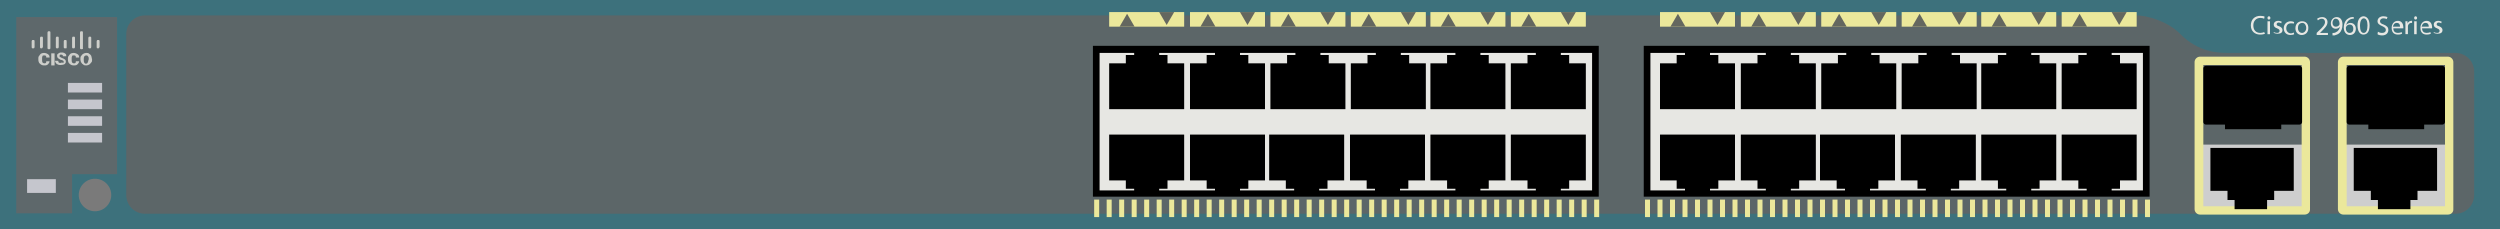 <?xml version="1.0" encoding="utf-8"?>
<!-- Copyright 2022 Virtual Console LLC. All rights reserved. Generator: Adobe Illustrator 23.1.0, SVG Export Plug-In . SVG Version: 6.00 Build 0)  -->
<svg version="1.1" id="Cisco_Catalyst_2960-24PC-L" xmlns="http://www.w3.org/2000/svg" xmlns:xlink="http://www.w3.org/1999/xlink"
	 x="0px" y="0px" viewBox="0 0 600 55" style="enable-background:new 0 0 600 55;" xml:space="preserve">
<style type="text/css">
	.st0{fill:#3D717C;}
	.st1{fill:#5C6668;}
	.st2{fill:#5E686B;}
	.st3{fill:#7A7A7A;}
	.st4{fill:#CDCECA;}
	.st5{enable-background:new    ;}
	.st6{fill:#C5C6CD;}
	.st7{fill:#CECECE;}
	.st8{fill:#EBE89B;}
	.st9{fill:#E7E7E3;}
	.st10{fill:#64675F;}
</style>
<rect class="st0" width="600" height="55"/>
<path class="st1" d="M523.3,8.2c-3-3.1-8-4.5-10.5-4.5h-478c-2.5,0-4.5,2-4.5,4.5v38.6c0,2.5,2,4.5,4.5,4.5h479.7h2.7h72.1
	c2.5,0,4.5-2,4.5-4.5V17.2c0-2.5-2-4.5-4.5-4.5h-54.6C532.4,12.7,527.7,12.6,523.3,8.2z"/>
<polygon class="st2" points="3.9,4.1 28.1,4.1 28.1,41.8 17.3,41.8 17.3,51.2 3.9,51.2 "/>
<circle class="st3" cx="22.8" cy="46.8" r="3.9"/>
<g>
	<path class="st4" d="M11.9,11.8h-0.3c-0.1,0-0.2-0.1-0.2-0.3V7.8c0-0.1,0.1-0.3,0.2-0.3h0.3c0.1,0,0.2,0.1,0.2,0.3v3.7
		C12.1,11.7,12,11.8,11.9,11.8z"/>
	<path class="st4" d="M19.7,11.8h-0.3c-0.1,0-0.2-0.1-0.2-0.3V7.8c0-0.1,0.1-0.3,0.2-0.3h0.3c0.1,0,0.2,0.1,0.2,0.3v3.7
		C20,11.7,19.8,11.8,19.7,11.8z"/>
	<path class="st4" d="M10.1,11.6H9.8c-0.1,0-0.2-0.1-0.2-0.3V9.1c0-0.1,0.1-0.3,0.2-0.3h0.3c0.1,0,0.2,0.1,0.2,0.3v2.2
		C10.2,11.4,10.1,11.6,10.1,11.6z"/>
	<path class="st4" d="M8.1,11.6H7.8c-0.1,0-0.2-0.1-0.2-0.3V9.9c0-0.1,0.1-0.3,0.2-0.3h0.3c0.1,0,0.2,0.1,0.2,0.3v1.4
		C8.3,11.4,8.2,11.6,8.1,11.6z"/>
	<path class="st4" d="M17.8,11.6h-0.3c-0.1,0-0.2-0.1-0.2-0.3V9.1c0-0.1,0.1-0.3,0.2-0.3h0.3c0.1,0,0.2,0.1,0.2,0.3v2.2
		C18,11.4,17.9,11.6,17.8,11.6z"/>
	<path class="st4" d="M13.9,11.6h-0.3c-0.1,0-0.2-0.1-0.2-0.3V9.1c0-0.1,0.1-0.3,0.2-0.3h0.3c0.1,0,0.2,0.1,0.2,0.3v2.2
		C14.1,11.4,14,11.6,13.9,11.6z"/>
	<path class="st4" d="M15.9,11.6h-0.4c-0.1,0-0.2-0.1-0.2-0.3V9.9c0-0.1,0.1-0.3,0.2-0.3h0.3c0.1,0,0.2,0.1,0.2,0.3v1.4
		C16,11.4,16,11.6,15.9,11.6z"/>
	<path class="st4" d="M21.7,11.6h-0.3c-0.1,0-0.2-0.1-0.2-0.3V9.1c0-0.1,0.1-0.3,0.2-0.3h0.3c0.1,0,0.2,0.1,0.2,0.3v2.2
		C21.9,11.4,21.8,11.6,21.7,11.6z"/>
	<path class="st4" d="M23.7,11.6h-0.3c-0.1,0-0.2-0.1-0.2-0.3V9.9c0-0.1,0.1-0.3,0.2-0.3h0.3c0.1,0,0.2,0.1,0.2,0.3v1.4
		C23.8,11.4,23.7,11.6,23.7,11.6z"/>
	<g class="st5">
		<path class="st4" d="M11.9,14.7c0,0.2-0.1,0.4-0.2,0.5c-0.1,0.2-0.3,0.3-0.4,0.4c-0.2,0.1-0.4,0.1-0.7,0.1c-0.4,0-0.7-0.1-1-0.4
			c-0.3-0.2-0.4-0.6-0.4-1.1v-0.1c0-0.3,0-0.5,0.2-0.7c0.1-0.2,0.3-0.4,0.4-0.5c0.2-0.1,0.4-0.2,0.7-0.2c0.4,0,0.7,0.1,1,0.3
			s0.4,0.4,0.4,0.8h-0.8c0-0.2,0-0.3-0.1-0.4s-0.3-0.1-0.4-0.1c-0.2,0-0.4,0-0.4,0.2c-0.1,0.1-0.1,0.4-0.1,0.6v0.2
			c0,0.3,0,0.5,0.1,0.7c0.1,0.1,0.3,0.2,0.4,0.2c0.2,0,0.3,0,0.4-0.1c0.1-0.1,0.1-0.2,0.1-0.4H11.9L11.9,14.7z"/>
		<path class="st4" d="M13.1,15.7h-0.8v-2.9h0.8V15.7z"/>
		<path class="st4" d="M15.3,14.9c0-0.1,0-0.2-0.1-0.3s-0.2-0.1-0.4-0.2c-0.2,0-0.4-0.1-0.5-0.2c-0.4-0.2-0.6-0.4-0.6-0.8
			c0-0.2,0-0.3,0.1-0.4s0.3-0.2,0.4-0.3c0.2-0.1,0.4-0.1,0.6-0.1s0.4,0,0.6,0.1c0.2,0.1,0.3,0.2,0.4,0.3c0.1,0.1,0.1,0.3,0.1,0.5
			h-0.8c0-0.1,0-0.2-0.1-0.3c-0.1,0-0.2-0.1-0.3-0.1s-0.3,0-0.3,0.1c-0.1,0-0.1,0.2-0.1,0.3s0,0.1,0.1,0.2c0.1,0,0.3,0.1,0.4,0.2
			c0.2,0.1,0.4,0.1,0.5,0.2c0.4,0.2,0.5,0.4,0.5,0.7s-0.1,0.4-0.3,0.6c-0.2,0.1-0.5,0.2-0.9,0.2c-0.3,0-0.5,0-0.7-0.1
			s-0.4-0.2-0.5-0.4s-0.2-0.3-0.2-0.5H14c0,0.2,0,0.3,0.1,0.4s0.3,0.1,0.4,0.1c0.1,0,0.2,0,0.3-0.1C15.2,15.1,15.3,15.1,15.3,14.9z"
			/>
		<path class="st4" d="M19,14.7c0,0.2-0.1,0.4-0.2,0.5c-0.1,0.2-0.3,0.3-0.4,0.4c-0.2,0.1-0.4,0.1-0.7,0.1c-0.4,0-0.7-0.1-1-0.4
			c-0.3-0.2-0.4-0.6-0.4-1.1v-0.1c0-0.3,0-0.5,0.2-0.7c0.1-0.2,0.3-0.4,0.4-0.5c0.2-0.1,0.4-0.2,0.7-0.2c0.4,0,0.7,0.1,1,0.3
			s0.4,0.4,0.4,0.8h-0.8c0-0.2,0-0.3-0.1-0.4s-0.3-0.1-0.4-0.1c-0.2,0-0.4,0-0.4,0.2c-0.1,0.1-0.1,0.4-0.1,0.6v0.2
			c0,0.3,0,0.5,0.1,0.7c0.1,0.1,0.3,0.2,0.4,0.2c0.2,0,0.3,0,0.4-0.1s0.1-0.2,0.1-0.4H19L19,14.7z"/>
		<path class="st4" d="M22.1,14.3c0,0.3,0,0.5-0.2,0.7s-0.3,0.4-0.5,0.5s-0.4,0.2-0.7,0.2s-0.5,0-0.7-0.2c-0.2-0.1-0.4-0.3-0.5-0.5
			s-0.2-0.4-0.2-0.7v-0.2c0-0.3,0-0.5,0.2-0.7c0.1-0.2,0.3-0.4,0.5-0.5s0.4-0.2,0.7-0.2s0.5,0,0.7,0.2c0.2,0.1,0.4,0.3,0.5,0.5
			C22,13.7,22,13.9,22.1,14.3L22.1,14.3L22.1,14.3L22.1,14.3z M21.3,14.2c0-0.3,0-0.5-0.2-0.7c-0.1-0.2-0.3-0.2-0.4-0.2
			c-0.4,0-0.6,0.3-0.6,0.8v0.2c0,0.3,0,0.5,0.1,0.7s0.3,0.3,0.4,0.3s0.4-0.1,0.4-0.2c0.1-0.2,0.2-0.4,0.2-0.6L21.3,14.2L21.3,14.2z"
			/>
	</g>
</g>
<rect x="6.5" y="43" class="st6" width="6.9" height="3.3"/>
<rect x="16.3" y="19.9" class="st6" width="8.2" height="2.3"/>
<rect x="16.3" y="23.9" class="st6" width="8.2" height="2.3"/>
<rect x="16.3" y="27.9" class="st6" width="8.2" height="2.3"/>
<rect x="16.3" y="31.9" class="st6" width="8.2" height="2.3"/>
<g>
	<path class="st7" d="M528,34.7h25.1c0.1,0,0.3,0.1,0.3,0.3v15.4c0,0.1-0.1,0.3-0.3,0.3H528c-0.1,0-0.3-0.1-0.3-0.3V35
		C527.8,34.8,527.9,34.7,528,34.7z"/>
	<path class="st8" d="M553.1,51.5H528c-0.7,0-1.3-0.6-1.3-1.3V14.9c0-0.7,0.6-1.3,1.3-1.3h25.1c0.7,0,1.3,0.6,1.3,1.3v35.4
		C554.4,51,553.8,51.5,553.1,51.5z M528.8,49.5h23.6V15.6h-23.6V49.5z"/>
</g>
<polygon points="534.6,45.8 534.6,48 536.3,48 536.3,50.2 544.1,50.2 544.1,48 545.8,48 545.8,45.8 550.5,45.8 550.5,35.5 
	530.5,35.5 530.5,45.8 "/>
<g>
	<path d="M534,31v-1.1h-4.6c-0.3,0-0.6-0.3-0.6-0.6V16.4c0-0.3,0.3-0.6,0.6-0.6h22.5c0.3,0,0.6,0.3,0.6,0.6v12.9
		c0,0.3-0.3,0.6-0.6,0.6h-4.4V31H534z"/>
</g>
<g>
	<path class="st7" d="M562.4,34.7h25.1c0.1,0,0.3,0.1,0.3,0.3v15.4c0,0.1-0.1,0.3-0.3,0.3h-25.1c-0.1,0-0.3-0.1-0.3-0.3V35
		C562.2,34.8,562.3,34.7,562.4,34.7z"/>
	<path class="st8" d="M587.5,51.5h-25.1c-0.7,0-1.3-0.6-1.3-1.3V14.9c0-0.7,0.6-1.3,1.3-1.3h25.1c0.7,0,1.3,0.6,1.3,1.3v35.4
		C588.8,51,588.2,51.5,587.5,51.5z M563.2,49.5h23.6V15.6h-23.6V49.5z"/>
</g>
<polygon points="569,45.8 569,48 570.7,48 570.7,50.2 578.5,50.2 578.5,48 580.2,48 580.2,45.8 584.9,45.8 584.9,35.5 564.9,35.5 
	564.9,45.8 "/>
<g>
	<path d="M568.4,31v-1.1h-4.6c-0.3,0-0.6-0.3-0.6-0.6V16.4c0-0.3,0.3-0.6,0.6-0.6h22.4c0.3,0,0.6,0.3,0.6,0.6v12.9
		c0,0.3-0.3,0.6-0.6,0.6h-4.4V31H568.4z"/>
</g>
<g>
	<path class="st9" d="M543.6,8.1c-0.2,0.1-0.6,0.2-1.2,0.2c-1.2,0-2.2-0.8-2.2-2.2s0.9-2.3,2.3-2.3c0.5,0,0.9,0.1,1,0.2l-0.1,0.5
		c-0.2-0.1-0.5-0.2-0.9-0.2c-1,0-1.7,0.7-1.7,1.8s0.6,1.8,1.7,1.8c0.3,0,0.7-0.1,0.9-0.2L543.6,8.1z"/>
	<path class="st9" d="M544.9,4.3c0,0.2-0.1,0.4-0.4,0.4c-0.2,0-0.3-0.2-0.3-0.4c0-0.2,0.1-0.4,0.4-0.4
		C544.7,3.9,544.9,4.1,544.9,4.3z M544.2,8.3V5.1h0.6v3.1h-0.6V8.3z"/>
	<path class="st9" d="M545.7,7.7c0.2,0.1,0.5,0.2,0.8,0.2c0.4,0,0.6-0.2,0.6-0.5s-0.2-0.4-0.6-0.6c-0.6-0.2-0.8-0.5-0.8-0.9
		c0-0.5,0.4-0.9,1.1-0.9c0.3,0,0.6,0.1,0.8,0.2l-0.1,0.4c-0.1-0.1-0.4-0.2-0.6-0.2c-0.3,0-0.5,0.2-0.5,0.4c0,0.3,0.2,0.4,0.6,0.5
		c0.5,0.2,0.8,0.5,0.8,0.9c0,0.6-0.4,0.9-1.2,0.9c-0.3,0-0.7-0.1-0.9-0.2L545.7,7.7z"/>
	<path class="st9" d="M550.6,8.2c-0.1,0.1-0.5,0.2-0.9,0.2c-0.9,0-1.6-0.6-1.6-1.6s0.7-1.7,1.7-1.7c0.3,0,0.6,0.1,0.8,0.2l-0.1,0.4
		c-0.1-0.1-0.3-0.1-0.7-0.1c-0.7,0-1.1,0.5-1.1,1.2s0.5,1.2,1.1,1.2c0.3,0,0.5-0.1,0.7-0.2L550.6,8.2z"/>
	<path class="st9" d="M554,6.7c0,1.2-0.8,1.7-1.6,1.7s-1.5-0.6-1.5-1.6c0-1.1,0.7-1.7,1.6-1.7C553.4,5.1,554,5.7,554,6.7z
		 M551.5,6.7c0,0.7,0.4,1.2,1,1.2c0.5,0,1-0.5,1-1.2c0-0.5-0.3-1.2-0.9-1.2C551.8,5.5,551.5,6.1,551.5,6.7z"/>
	<path class="st9" d="M556,8.3V7.9l0.4-0.4c1.1-1,1.6-1.6,1.6-2.2c0-0.4-0.2-0.8-0.8-0.8c-0.4,0-0.7,0.2-0.9,0.4l-0.2-0.4
		c0.3-0.2,0.7-0.4,1.2-0.4c0.9,0,1.3,0.6,1.3,1.2c0,0.8-0.6,1.4-1.5,2.3l-0.3,0.3l0,0h1.9v0.5H556V8.3z"/>
	<path class="st9" d="M559.6,7.9c0.1,0,0.3,0,0.5,0c0.3,0,0.6-0.2,0.9-0.4c0.3-0.3,0.5-0.6,0.6-1.1l0,0c-0.2,0.3-0.6,0.5-1,0.5
		c-0.8,0-1.2-0.6-1.2-1.3c0-0.8,0.6-1.5,1.4-1.5c0.9,0,1.4,0.7,1.4,1.8c0,0.9-0.3,1.6-0.7,2c-0.3,0.3-0.8,0.5-1.2,0.6
		c-0.2,0-0.4,0-0.5,0V7.9H559.6z M559.8,5.5c0,0.5,0.3,0.9,0.8,0.9c0.4,0,0.7-0.2,0.8-0.4c0-0.1,0.1-0.1,0.1-0.2
		c0-0.7-0.3-1.3-0.9-1.3C560.2,4.4,559.8,4.9,559.8,5.5z"/>
	<path class="st9" d="M565,4.5c-0.1,0-0.3,0-0.4,0c-0.9,0.1-1.4,0.8-1.5,1.5l0,0c0.2-0.3,0.6-0.5,1-0.5c0.7,0,1.3,0.5,1.3,1.4
		c0,0.8-0.5,1.5-1.4,1.5s-1.5-0.7-1.5-1.8c0-0.8,0.3-1.5,0.7-1.9c0.4-0.3,0.8-0.6,1.3-0.6c0.2,0,0.3,0,0.4,0v0.4
		C564.9,4.5,565,4.5,565,4.5z M564.8,6.9c0-0.6-0.3-1-0.9-1c-0.3,0-0.7,0.2-0.8,0.5c0,0.1-0.1,0.1-0.1,0.3c0,0.7,0.3,1.2,0.9,1.2
		C564.5,7.9,564.8,7.5,564.8,6.9z"/>
	<path class="st9" d="M568.7,6.1c0,1.4-0.5,2.2-1.5,2.2c-0.8,0-1.4-0.8-1.4-2.2s0.6-2.2,1.5-2.2C568.2,4,568.7,4.8,568.7,6.1z
		 M566.4,6.2c0,1.1,0.3,1.7,0.9,1.7c0.6,0,0.9-0.7,0.9-1.8c0-1-0.3-1.7-0.9-1.7C566.8,4.4,566.4,5,566.4,6.2z"/>
	<path class="st9" d="M570.7,7.6c0.3,0.2,0.6,0.3,1,0.3c0.6,0,0.9-0.3,0.9-0.7c0-0.4-0.2-0.6-0.8-0.9c-0.7-0.3-1.2-0.6-1.2-1.2
		c0-0.7,0.6-1.2,1.4-1.2c0.4,0,0.8,0.1,1,0.2l-0.2,0.5c-0.1-0.1-0.4-0.2-0.8-0.2c-0.6,0-0.8,0.4-0.8,0.7c0,0.4,0.3,0.6,0.9,0.8
		c0.7,0.3,1.1,0.6,1.1,1.3s-0.5,1.3-1.5,1.3c-0.4,0-0.9-0.1-1.1-0.3L570.7,7.6z"/>
	<path class="st9" d="M574.4,6.8c0,0.8,0.5,1.1,1.1,1.1c0.4,0,0.7-0.1,0.9-0.2l0.1,0.4c-0.2,0.1-0.5,0.2-1,0.2c-1,0-1.5-0.6-1.5-1.6
		s0.6-1.7,1.5-1.7c1,0,1.3,0.9,1.3,1.5c0,0.1,0,0.2,0,0.3H574.4z M576,6.4c0-0.4-0.1-0.9-0.8-0.9c-0.6,0-0.8,0.5-0.9,0.9H576z"/>
	<path class="st9" d="M577.3,6.1c0-0.4,0-0.7,0-1h0.5v0.6l0,0c0.1-0.4,0.5-0.7,0.9-0.7c0.1,0,0.1,0,0.2,0v0.5c-0.1,0-0.1,0-0.2,0
		c-0.4,0-0.7,0.3-0.8,0.7c0,0.1,0,0.2,0,0.3v1.7h-0.6L577.3,6.1L577.3,6.1z"/>
	<path class="st9" d="M580.1,4.3c0,0.2-0.1,0.4-0.4,0.4c-0.2,0-0.3-0.2-0.3-0.4c0-0.2,0.1-0.4,0.4-0.4
		C579.9,3.9,580.1,4.1,580.1,4.3z M579.4,8.3V5.1h0.6v3.1h-0.6V8.3z"/>
	<path class="st9" d="M581.3,6.8c0,0.8,0.5,1.1,1.1,1.1c0.4,0,0.7-0.1,0.9-0.2l0.1,0.4c-0.2,0.1-0.5,0.2-1,0.2c-1,0-1.5-0.6-1.5-1.6
		s0.6-1.7,1.5-1.7c1,0,1.3,0.9,1.3,1.5c0,0.1,0,0.2,0,0.3H581.3z M582.9,6.4c0-0.4-0.1-0.9-0.8-0.9c-0.6,0-0.8,0.5-0.9,0.9H582.9z"
		/>
	<path class="st9" d="M584.1,7.7c0.2,0.1,0.5,0.2,0.8,0.2c0.4,0,0.6-0.2,0.6-0.5s-0.2-0.4-0.6-0.6c-0.6-0.2-0.8-0.5-0.8-0.9
		c0-0.5,0.4-0.9,1.1-0.9c0.3,0,0.6,0.1,0.8,0.2l-0.1,0.4c-0.1-0.1-0.4-0.2-0.6-0.2c-0.3,0-0.5,0.2-0.5,0.4c0,0.3,0.2,0.4,0.6,0.5
		c0.5,0.2,0.8,0.5,0.8,0.9c0,0.6-0.4,0.9-1.2,0.9c-0.3,0-0.7-0.1-0.9-0.2L584.1,7.7z"/>
</g>
<g>
	<g>
		<rect x="394.5" y="11" width="121.4" height="36.2"/>
		<rect x="396.1" y="12.7" class="st9" width="118.2" height="33"/>
		<g>
			<polygon points="412.4,15.2 412.4,13.2 410.4,13.2 410.4,12 404.4,12 404.4,13.2 402.4,13.2 402.4,15.2 398.4,15.2 398.4,26.2 
				416.4,26.2 416.4,15.2 			"/>
			<polygon points="431.8,15.2 431.8,13.2 429.8,13.2 429.8,12 423.8,12 423.8,13.2 421.8,13.2 421.8,15.2 417.8,15.2 417.8,26.2 
				435.8,26.2 435.8,15.2 			"/>
			<polygon points="451.1,15.2 451.1,13.2 449.1,13.2 449.1,12 443.1,12 443.1,13.2 441.1,13.2 441.1,15.2 437.1,15.2 437.1,26.2 
				455.1,26.2 455.1,15.2 			"/>
			<polygon points="470.4,15.2 470.4,13.2 468.4,13.2 468.4,12 462.4,12 462.4,13.2 460.4,13.2 460.4,15.2 456.4,15.2 456.4,26.2 
				474.4,26.2 474.4,15.2 			"/>
			<polygon points="489.5,15.2 489.5,13.2 487.5,13.2 487.5,12 481.5,12 481.5,13.2 479.5,13.2 479.5,15.2 475.5,15.2 475.5,26.2 
				493.5,26.2 493.5,15.2 			"/>
			<polygon points="508.8,15.2 508.8,13.2 506.8,13.2 506.8,12 500.8,12 500.8,13.2 498.8,13.2 498.8,15.2 494.8,15.2 494.8,26.2 
				512.8,26.2 512.8,15.2 			"/>
		</g>
		<g>
			<polygon points="498.8,43.3 498.8,45.3 500.8,45.3 500.8,46.5 506.8,46.5 506.8,45.3 508.8,45.3 508.8,43.3 512.8,43.3 
				512.8,32.3 494.8,32.3 494.8,43.3 			"/>
			<polygon points="479.5,43.3 479.5,45.3 481.5,45.3 481.5,46.5 487.5,46.5 487.5,45.3 489.5,45.3 489.5,43.3 493.5,43.3 
				493.5,32.3 475.5,32.3 475.5,43.3 			"/>
			<polygon points="460.2,43.3 460.2,45.3 462.2,45.3 462.2,46.5 468.2,46.5 468.2,45.3 470.2,45.3 470.2,43.3 474.2,43.3 
				474.2,32.3 456.2,32.3 456.2,43.3 			"/>
			<polygon points="440.8,43.3 440.8,45.3 442.8,45.3 442.8,46.5 448.8,46.5 448.8,45.3 450.8,45.3 450.8,43.3 454.8,43.3 
				454.8,32.3 436.8,32.3 436.8,43.3 			"/>
			<polygon points="421.8,43.3 421.8,45.3 423.8,45.3 423.8,46.5 429.8,46.5 429.8,45.3 431.8,45.3 431.8,43.3 435.8,43.3 
				435.8,32.3 417.8,32.3 417.8,43.3 			"/>
			<polygon points="402.4,43.3 402.4,45.3 404.4,45.3 404.4,46.5 410.4,46.5 410.4,45.3 412.4,45.3 412.4,43.3 416.4,43.3 
				416.4,32.3 398.4,32.3 398.4,43.3 			"/>
		</g>
	</g>
	<rect x="475.5" y="2.9" class="st8" width="18" height="3.5"/>
	<polygon class="st10" points="487.5,2.9 489.3,6 491.1,2.9 	"/>
	<polygon class="st10" points="481.6,6.4 479.8,3.3 478,6.4 	"/>
	<g>
		<rect x="494.8" y="2.9" class="st8" width="18" height="3.5"/>
		<polygon class="st10" points="506.8,2.9 508.6,6 510.4,2.9 		"/>
		<polygon class="st10" points="500.9,6.4 499.1,3.3 497.3,6.4 		"/>
	</g>
	<g>
		<rect x="456.4" y="2.9" class="st8" width="18" height="3.5"/>
		<polygon class="st10" points="468.4,2.9 470.2,6 472,2.9 		"/>
		<polygon class="st10" points="462.5,6.4 460.7,3.3 458.9,6.4 		"/>
	</g>
	<g>
		<rect x="437.1" y="2.9" class="st8" width="18" height="3.5"/>
		<polygon class="st10" points="449.1,2.9 450.9,6 452.7,2.9 		"/>
		<polygon class="st10" points="443.2,6.4 441.4,3.3 439.6,6.4 		"/>
	</g>
	<g>
		<rect x="417.8" y="2.9" class="st8" width="18" height="3.5"/>
		<polygon class="st10" points="429.8,2.9 431.6,6 433.4,2.9 		"/>
		<polygon class="st10" points="423.9,6.4 422.1,3.3 420.3,6.4 		"/>
	</g>
	<g>
		<rect x="398.4" y="2.9" class="st8" width="18" height="3.5"/>
		<polygon class="st10" points="410.4,2.9 412.2,6 414,2.9 		"/>
		<polygon class="st10" points="404.5,6.4 402.7,3.3 400.9,6.4 		"/>
	</g>
	<rect x="511.8" y="47.9" class="st8" width="1.2" height="4.2"/>
	<rect x="514.8" y="47.9" class="st8" width="1.2" height="4.2"/>
	<rect x="508.8" y="47.9" class="st8" width="1.2" height="4.2"/>
	<rect x="505.8" y="47.9" class="st8" width="1.2" height="4.2"/>
	<rect x="502.8" y="47.9" class="st8" width="1.2" height="4.2"/>
	<rect x="499.8" y="47.9" class="st8" width="1.2" height="4.2"/>
	<rect x="496.8" y="47.9" class="st8" width="1.2" height="4.2"/>
	<rect x="493.8" y="47.9" class="st8" width="1.2" height="4.2"/>
	<rect x="490.8" y="47.9" class="st8" width="1.2" height="4.2"/>
	<rect x="487.8" y="47.9" class="st8" width="1.2" height="4.2"/>
	<rect x="484.8" y="47.9" class="st8" width="1.2" height="4.2"/>
	<rect x="481.8" y="47.9" class="st8" width="1.2" height="4.2"/>
	<rect x="478.8" y="47.9" class="st8" width="1.2" height="4.2"/>
	<rect x="475.8" y="47.9" class="st8" width="1.2" height="4.2"/>
	<rect x="472.8" y="47.9" class="st8" width="1.2" height="4.2"/>
	<rect x="469.8" y="47.9" class="st8" width="1.2" height="4.2"/>
	<rect x="466.8" y="47.9" class="st8" width="1.2" height="4.2"/>
	<rect x="463.8" y="47.9" class="st8" width="1.2" height="4.2"/>
	<rect x="460.8" y="47.9" class="st8" width="1.2" height="4.2"/>
	<rect x="457.8" y="47.9" class="st8" width="1.2" height="4.2"/>
	<rect x="454.8" y="47.9" class="st8" width="1.2" height="4.2"/>
	<rect x="451.8" y="47.9" class="st8" width="1.2" height="4.2"/>
	<rect x="448.8" y="47.9" class="st8" width="1.2" height="4.2"/>
	<rect x="445.8" y="47.9" class="st8" width="1.2" height="4.2"/>
	<rect x="442.8" y="47.9" class="st8" width="1.2" height="4.2"/>
	<rect x="439.8" y="47.9" class="st8" width="1.2" height="4.2"/>
	<rect x="436.8" y="47.9" class="st8" width="1.2" height="4.2"/>
	<rect x="433.8" y="47.9" class="st8" width="1.2" height="4.2"/>
	<rect x="430.8" y="47.9" class="st8" width="1.2" height="4.2"/>
	<rect x="427.8" y="47.9" class="st8" width="1.2" height="4.2"/>
	<rect x="424.8" y="47.9" class="st8" width="1.2" height="4.2"/>
	<rect x="421.8" y="47.9" class="st8" width="1.2" height="4.2"/>
	<rect x="418.8" y="47.9" class="st8" width="1.2" height="4.2"/>
	<rect x="415.8" y="47.9" class="st8" width="1.2" height="4.2"/>
	<rect x="412.8" y="47.9" class="st8" width="1.2" height="4.2"/>
	<rect x="409.8" y="47.9" class="st8" width="1.2" height="4.2"/>
	<rect x="406.8" y="47.9" class="st8" width="1.2" height="4.2"/>
	<rect x="403.8" y="47.9" class="st8" width="1.2" height="4.2"/>
	<rect x="400.8" y="47.9" class="st8" width="1.2" height="4.2"/>
	<rect x="397.8" y="47.9" class="st8" width="1.2" height="4.2"/>
	<rect x="394.8" y="47.9" class="st8" width="1.2" height="4.2"/>
</g>
<g>
	<g>
		<rect x="262.3" y="11" width="121.4" height="36.2"/>
		<rect x="263.9" y="12.7" class="st9" width="118.2" height="33"/>
		<g>
			<polygon points="280.2,15.2 280.2,13.2 278.2,13.2 278.2,12 272.2,12 272.2,13.2 270.2,13.2 270.2,15.2 266.2,15.2 266.2,26.2 
				284.2,26.2 284.2,15.2 			"/>
			<polygon points="299.6,15.2 299.6,13.2 297.6,13.2 297.6,12 291.6,12 291.6,13.2 289.6,13.2 289.6,15.2 285.6,15.2 285.6,26.2 
				303.6,26.2 303.6,15.2 			"/>
			<polygon points="318.9,15.2 318.9,13.2 316.9,13.2 316.9,12 310.9,12 310.9,13.2 308.9,13.2 308.9,15.2 304.9,15.2 304.9,26.2 
				322.9,26.2 322.9,15.2 			"/>
			<polygon points="338.2,15.2 338.2,13.2 336.2,13.2 336.2,12 330.2,12 330.2,13.2 328.2,13.2 328.2,15.2 324.2,15.2 324.2,26.2 
				342.2,26.2 342.2,15.2 			"/>
			<polygon points="357.3,15.2 357.3,13.2 355.3,13.2 355.3,12 349.3,12 349.3,13.2 347.3,13.2 347.3,15.2 343.3,15.2 343.3,26.2 
				361.3,26.2 361.3,15.2 			"/>
			<polygon points="376.6,15.2 376.6,13.2 374.6,13.2 374.6,12 368.6,12 368.6,13.2 366.6,13.2 366.6,15.2 362.6,15.2 362.6,26.2 
				380.6,26.2 380.6,15.2 			"/>
		</g>
		<g>
			<polygon points="366.6,43.3 366.6,45.3 368.6,45.3 368.6,46.5 374.6,46.5 374.6,45.3 376.6,45.3 376.6,43.3 380.6,43.3 
				380.6,32.3 362.6,32.3 362.6,43.3 			"/>
			<polygon points="347.3,43.3 347.3,45.3 349.3,45.3 349.3,46.5 355.3,46.5 355.3,45.3 357.3,45.3 357.3,43.3 361.3,43.3 
				361.3,32.3 343.3,32.3 343.3,43.3 			"/>
			<polygon points="328,43.3 328,45.3 330,45.3 330,46.5 336,46.5 336,45.3 338,45.3 338,43.3 342,43.3 342,32.3 324,32.3 324,43.3 
							"/>
			<polygon points="308.6,43.3 308.6,45.3 310.6,45.3 310.6,46.5 316.6,46.5 316.6,45.3 318.6,45.3 318.6,43.3 322.6,43.3 
				322.6,32.3 304.6,32.3 304.6,43.3 			"/>
			<polygon points="289.6,43.3 289.6,45.3 291.6,45.3 291.6,46.5 297.6,46.5 297.6,45.3 299.6,45.3 299.6,43.3 303.6,43.3 
				303.6,32.3 285.6,32.3 285.6,43.3 			"/>
			<polygon points="270.2,43.3 270.2,45.3 272.2,45.3 272.2,46.5 278.2,46.5 278.2,45.3 280.2,45.3 280.2,43.3 284.2,43.3 
				284.2,32.3 266.2,32.3 266.2,43.3 			"/>
		</g>
	</g>
	<rect x="343.3" y="2.9" class="st8" width="18" height="3.5"/>
	<polygon class="st10" points="355.3,2.9 357.1,6 358.9,2.9 	"/>
	<polygon class="st10" points="349.4,6.4 347.6,3.3 345.8,6.4 	"/>
	<g>
		<rect x="362.6" y="2.9" class="st8" width="18" height="3.5"/>
		<polygon class="st10" points="374.6,2.9 376.4,6 378.2,2.9 		"/>
		<polygon class="st10" points="368.7,6.4 366.9,3.3 365.1,6.4 		"/>
	</g>
	<g>
		<rect x="324.2" y="2.9" class="st8" width="18" height="3.5"/>
		<polygon class="st10" points="336.2,2.9 338,6 339.8,2.9 		"/>
		<polygon class="st10" points="330.3,6.4 328.5,3.3 326.7,6.4 		"/>
	</g>
	<g>
		<rect x="304.9" y="2.9" class="st8" width="18" height="3.5"/>
		<polygon class="st10" points="316.9,2.9 318.7,6 320.5,2.9 		"/>
		<polygon class="st10" points="311,6.4 309.2,3.3 307.4,6.4 		"/>
	</g>
	<g>
		<rect x="285.6" y="2.9" class="st8" width="18" height="3.5"/>
		<polygon class="st10" points="297.6,2.9 299.4,6 301.2,2.9 		"/>
		<polygon class="st10" points="291.7,6.4 289.9,3.3 288.1,6.4 		"/>
	</g>
	<g>
		<rect x="266.2" y="2.9" class="st8" width="18" height="3.5"/>
		<polygon class="st10" points="278.2,2.9 280,6 281.8,2.9 		"/>
		<polygon class="st10" points="272.3,6.4 270.5,3.3 268.7,6.4 		"/>
	</g>
	<rect x="379.6" y="47.9" class="st8" width="1.2" height="4.2"/>
	<rect x="382.6" y="47.9" class="st8" width="1.2" height="4.2"/>
	<rect x="376.6" y="47.9" class="st8" width="1.2" height="4.2"/>
	<rect x="373.6" y="47.9" class="st8" width="1.2" height="4.2"/>
	<rect x="370.6" y="47.9" class="st8" width="1.2" height="4.2"/>
	<rect x="367.6" y="47.9" class="st8" width="1.2" height="4.2"/>
	<rect x="364.6" y="47.9" class="st8" width="1.2" height="4.2"/>
	<rect x="361.6" y="47.9" class="st8" width="1.2" height="4.2"/>
	<rect x="358.6" y="47.9" class="st8" width="1.2" height="4.2"/>
	<rect x="355.6" y="47.9" class="st8" width="1.2" height="4.2"/>
	<rect x="352.6" y="47.9" class="st8" width="1.2" height="4.2"/>
	<rect x="349.6" y="47.9" class="st8" width="1.2" height="4.2"/>
	<rect x="346.6" y="47.9" class="st8" width="1.2" height="4.2"/>
	<rect x="343.6" y="47.9" class="st8" width="1.2" height="4.2"/>
	<rect x="340.6" y="47.9" class="st8" width="1.2" height="4.2"/>
	<rect x="337.6" y="47.9" class="st8" width="1.2" height="4.2"/>
	<rect x="334.6" y="47.9" class="st8" width="1.2" height="4.2"/>
	<rect x="331.6" y="47.9" class="st8" width="1.2" height="4.2"/>
	<rect x="328.6" y="47.9" class="st8" width="1.2" height="4.2"/>
	<rect x="325.6" y="47.9" class="st8" width="1.2" height="4.2"/>
	<rect x="322.6" y="47.9" class="st8" width="1.2" height="4.2"/>
	<rect x="319.6" y="47.9" class="st8" width="1.2" height="4.2"/>
	<rect x="316.6" y="47.9" class="st8" width="1.2" height="4.2"/>
	<rect x="313.6" y="47.9" class="st8" width="1.2" height="4.2"/>
	<rect x="310.6" y="47.9" class="st8" width="1.2" height="4.2"/>
	<rect x="307.6" y="47.9" class="st8" width="1.2" height="4.2"/>
	<rect x="304.6" y="47.9" class="st8" width="1.2" height="4.2"/>
	<rect x="301.6" y="47.9" class="st8" width="1.2" height="4.2"/>
	<rect x="298.6" y="47.9" class="st8" width="1.2" height="4.2"/>
	<rect x="295.6" y="47.9" class="st8" width="1.2" height="4.2"/>
	<rect x="292.6" y="47.9" class="st8" width="1.2" height="4.2"/>
	<rect x="289.6" y="47.9" class="st8" width="1.2" height="4.2"/>
	<rect x="286.6" y="47.9" class="st8" width="1.2" height="4.2"/>
	<rect x="283.6" y="47.9" class="st8" width="1.2" height="4.2"/>
	<rect x="280.6" y="47.9" class="st8" width="1.2" height="4.2"/>
	<rect x="277.6" y="47.9" class="st8" width="1.2" height="4.2"/>
	<rect x="274.6" y="47.9" class="st8" width="1.2" height="4.2"/>
	<rect x="271.6" y="47.9" class="st8" width="1.2" height="4.2"/>
	<rect x="268.6" y="47.9" class="st8" width="1.2" height="4.2"/>
	<rect x="265.6" y="47.9" class="st8" width="1.2" height="4.2"/>
	<rect x="262.6" y="47.9" class="st8" width="1.2" height="4.2"/>
</g>
</svg>
